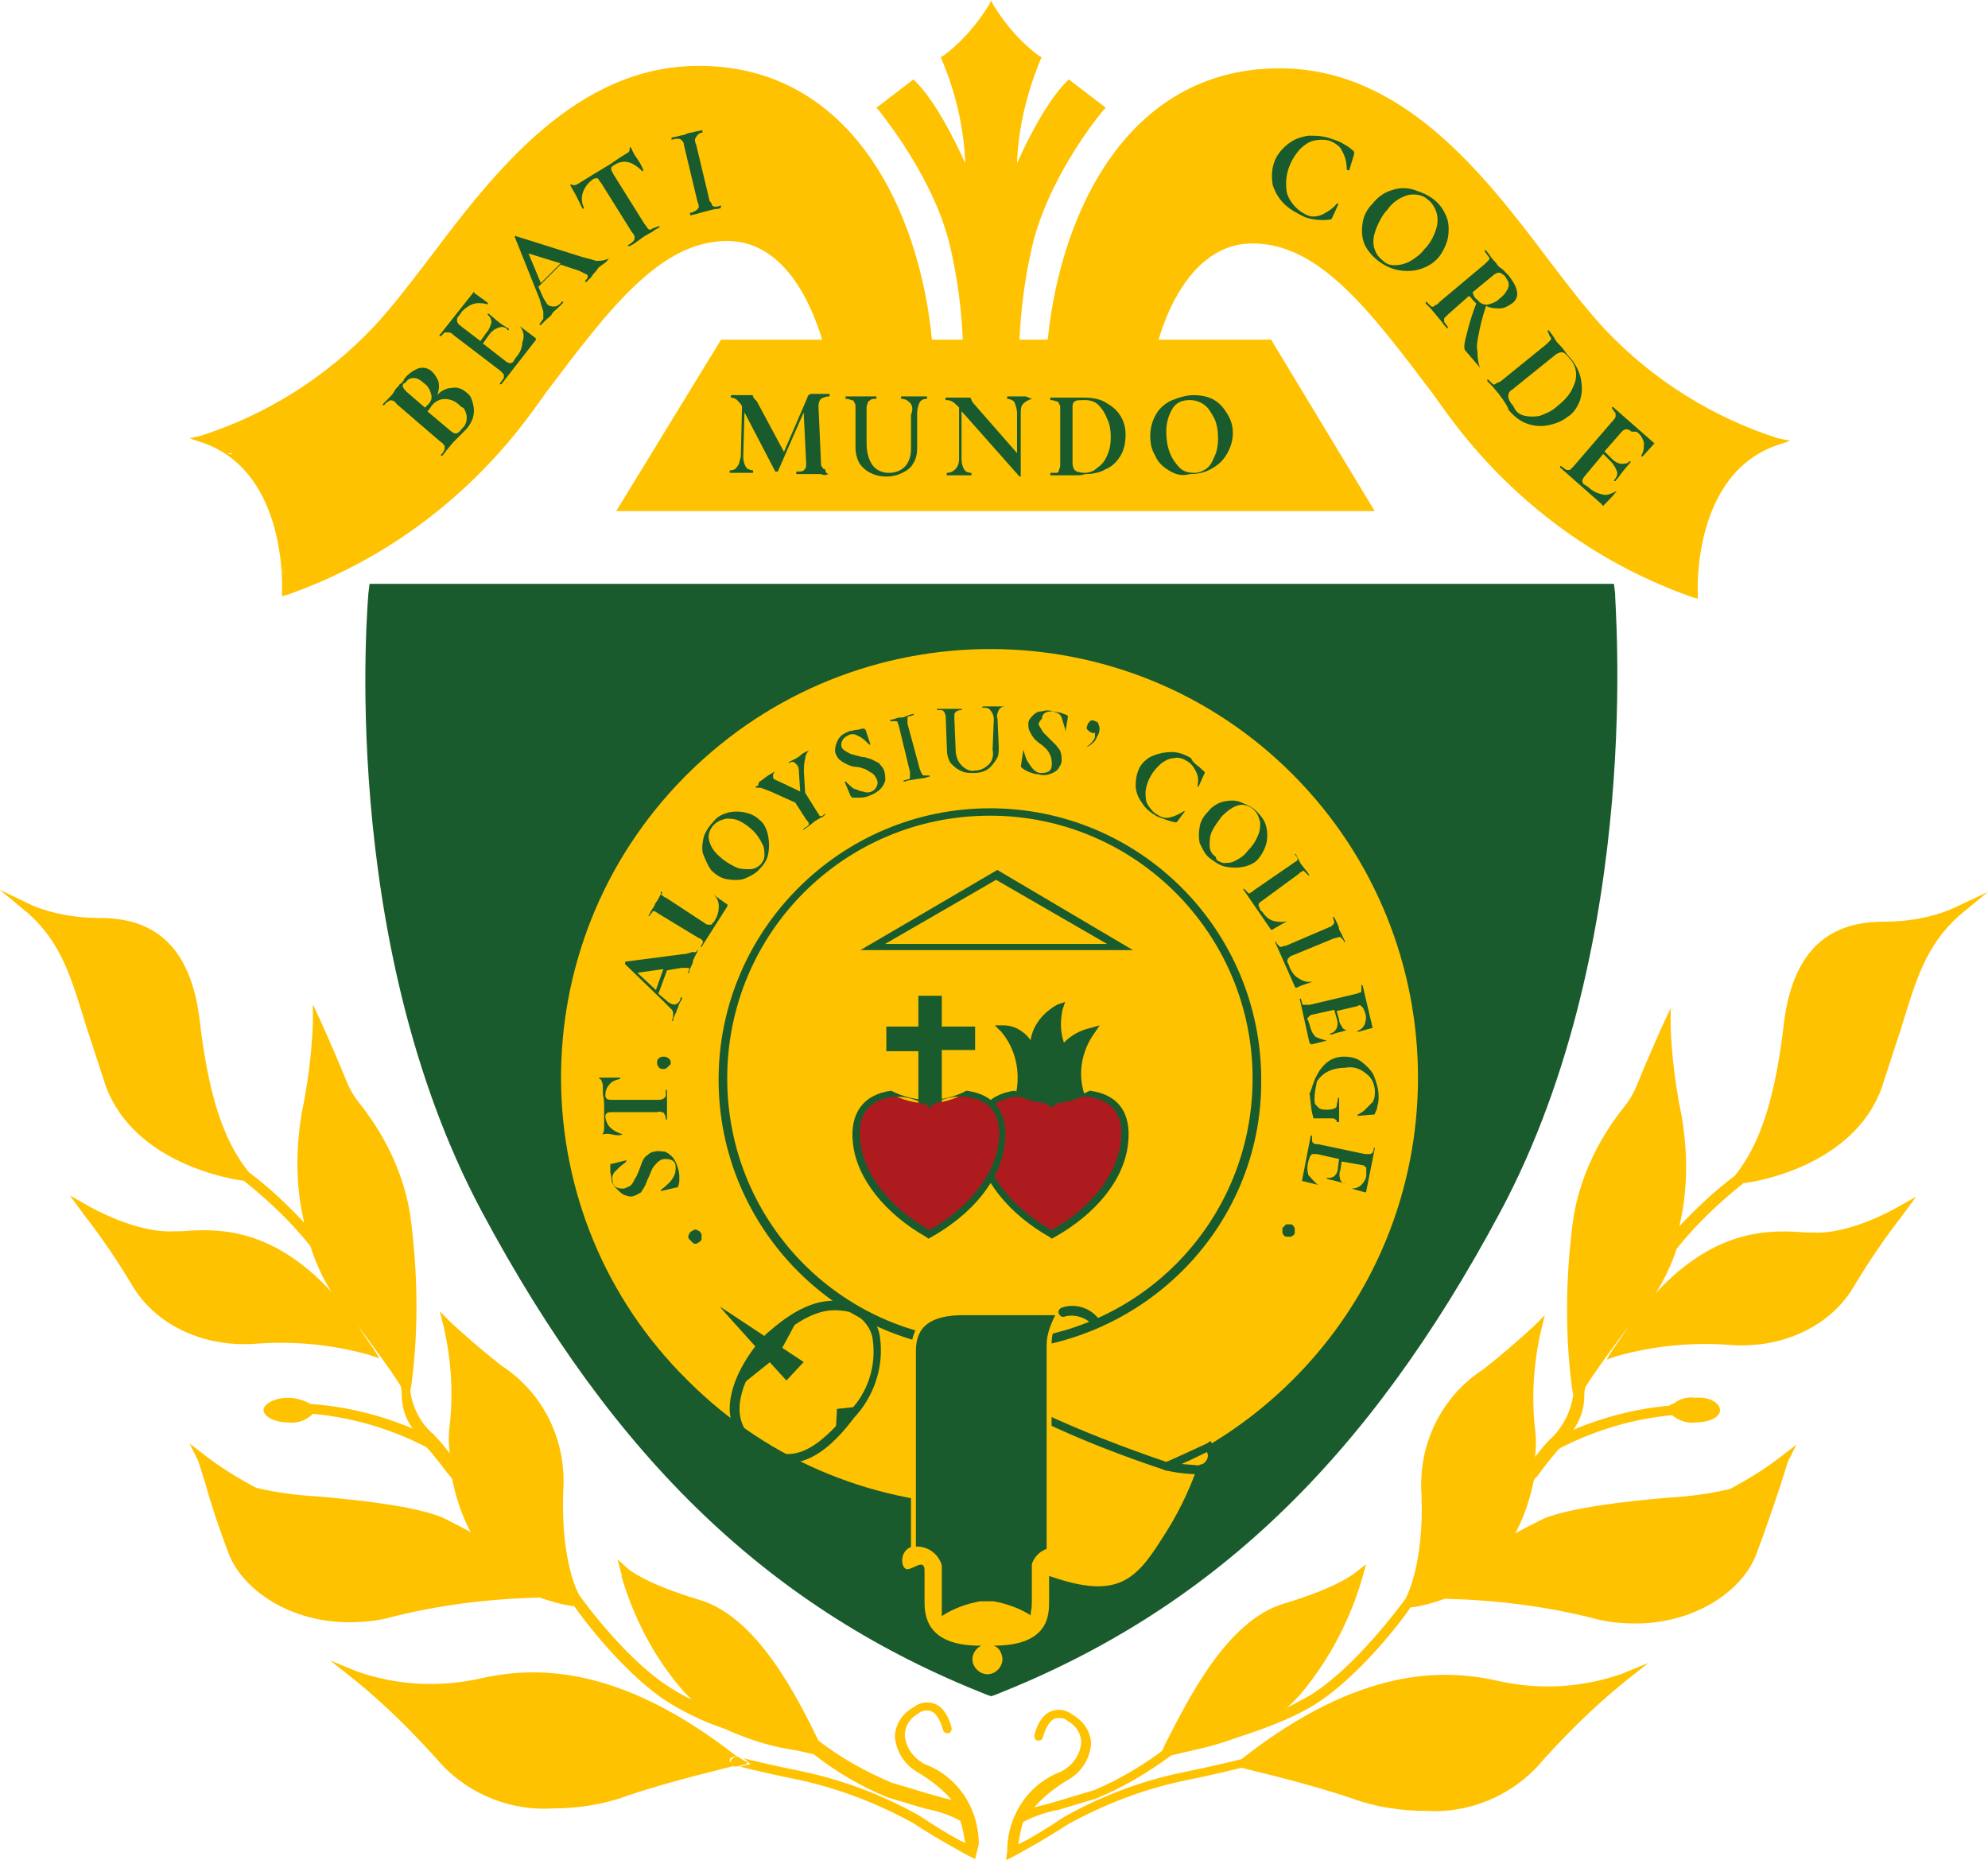<svg xmlns="http://www.w3.org/2000/svg" viewBox="0 0 161.2 150.8">
  <style>
    .st0{fill:#ffc200}.st1{fill:#1a5b2d}.st2{fill:#ad1b1f}
  </style>
  <g id="Group_150" transform="translate(-189 -78.281)">
    <g id="Group_149" transform="translate(-116.532 -134.779)">
      <path id="Path_452" d="M323.9 249.4c.2.1.3.2.5.3-.1 0-.1 0-.2.1h-.1c-.2 0-.3-.1-.3-.3.1 0 .1-.1.1-.1z" class="st0"/>
      <path id="Path_453" d="M328.8 258.9v.6h-.2v-.5l.1-.1h.1z" class="st0"/>
      <path id="Path_454" d="M379.8 241.3c0 .1-.1.2-.2.3h-5.5c-.1-.1-.1-.2-.1-.3h5.8z" class="st0"/>
      <path id="Path_455" d="M374.1 241.2c0 .1.1.2.1.3.1.1.2.2.4.1.1 0 .1-.1.2-.1h4.9c.1-.1.2-.2.1-.3h-5.7zm-45.4 17.7c-.1 0-.1 0-.1.1-.1.1-.1.3 0 .4l.1.1h.2v-.6h-.2zm-4.8-9.3c0 .1.1.2.3.2h.1c.1 0 .1 0 .2-.1-.2-.1-.3-.2-.5-.3-.1 0-.1.1-.1.2z" class="st0"/>
      <path id="Path_456" d="M328.8 258.9v.6h-.2c-.1-.1-.2-.2-.1-.4 0 0 0-.1.1-.1l.1-.1h.1z" class="st0"/>
      <path id="Path_457" d="M374.7 241.5c0 .1-.1.1-.2.1-.1.1-.3 0-.4-.1s-.1-.2-.1-.3h.6v.1c.1.1.1.2.1.2z" class="st0"/>
      <path id="Path_458" d="M355.5 254.5H417l-8.4-13.9h-20.4c.1-2.3.4-4.7.9-7 1.2-6 5.8-11.5 5.9-11.6l.2-.2-3-2.3-.2.2c-1.6 1.6-3.2 4.8-4 6.6.1-2.9.8-5.7 1.9-8.4l.1-.2-.2-.1c-1.5-1.1-2.7-2.5-3.7-4.1l-.2-.4-.2.4c-1 1.6-2.2 3-3.7 4.1l-.2.1.1.2c1.1 2.6 1.8 5.5 1.9 8.4-.8-1.8-2.4-5-4-6.6l-.2-.2-3 2.3.2.2c0 .1 4.7 5.6 5.9 11.6.5 2.3.8 4.6.9 7h-2.5c-1-10.4-6.5-22.2-18.9-22.2-9.9 0-16.5 8.5-21.7 15.4-1.6 2.1-3.2 4.2-4.7 5.8-3.9 4.1-8.7 7.1-14 8.8l-.9.2.9.3c7.1 2.3 6.6 12 6.6 12.1v.4l.4-.1c7.4-2.6 13.8-7.2 18.7-13.3.8-1 1.6-2.1 2.3-3.1 5.2-6.9 9.3-12.3 14.7-12.3 4.9 0 7 5.7 7.7 8H364l-8.5 13.9zm-31.2-4.6c-.1 0-.1 0 0 0-.2 0-.4-.1-.4-.3v-.1c.2.1.3.2.5.3 0 0-.1 0-.1.1zm4.5 9.6h-.2c-.1-.1-.2-.2-.1-.4 0 0 0-.1.1-.1l.1-.1h.1c.1.2.1.4 0 .6.1 0 0 0 0 0z" class="st0"/>
      <g id="Group_144" transform="translate(336.788 223.414)">
        <g id="Group_143">
          <path id="Path_459" d="M5.4 21.1c.4-.1.9.1 1.2.4.3.2.4.5.5.9s.1.7 0 1.1c-.1.3-.3.7-.6 1L6 25l-.2.2-.3.3-.5.6c-.1.1-.2.3-.4.5h-.1v-.1c.2-.1.2-.3.3-.4v-.3c-.1-.1-.2-.3-.3-.3L.9 22.4c-.1-.2-.3-.3-.5-.3-.2.1-.4.2-.5.4h-.1c-.1 0 0 0 0-.1l.4-.4c.2-.2.4-.4.5-.6s.2-.3.4-.5c0-.1.1-.1.2-.2s.2-.2.2-.3c.3-.4.7-.7 1.2-.9.4-.1.8 0 1.1.3.2.2.4.5.5.8.1.4 0 .8-.1 1.1.2-.3.7-.6 1.2-.6zm-4-.1c.1.2.2.3.3.4l1.5 1.3.3-.3c.2-.2.3-.5.2-.8-.1-.4-.3-.7-.6-.9-.2-.2-.5-.4-.8-.4s-.5.1-.7.4c-.2 0-.2.2-.2.3zM6 22.5c-.3-.3-.7-.5-1.2-.5-.4 0-.8.2-1.1.6-.1.2-.2.3-.3.4l1.9 1.6c.1.1.3.2.4.2s.3-.1.5-.4c.5-.4.5-1.2.1-1.7-.1 0-.2-.1-.3-.2z" class="st1"/>
          <path id="Path_460" d="M10.9 16.1c.1 0 .1 0 0 0l1.2.9.1.1v.1l-2.8 3.6h-.1c-.1 0 0 0 0-.1.1-.1.2-.3.3-.4V20l-.3-.3-3.8-2.9c-.1-.1-.2-.2-.4-.2h-.3l-.3.3h-.1c-.1 0 0 0 0-.1l2.7-3.4c0-.1.1-.1.1 0l1.1.8v.1c0 .1 0 0-.1 0-.4-.1-.8-.1-1.1 0-.3.1-.6.3-.9.6l-.2.3c-.1.1-.2.2-.2.4s.1.3.2.4l1.7 1.3.5-.7c.2-.2.3-.5.4-.8 0-.2-.1-.5-.3-.6v-.1c0-.1 0 0 .1 0l.7.6.4.3c.2.1.3.2.5.3v.1c0 .1 0 0-.1 0-.1-.2-.4-.3-.7-.2-.3.1-.6.3-.8.6l-.5.7 1.8 1.4c.1.1.3.2.4.2.1 0 .3-.1.3-.2l.2-.3c.3-.3.5-.8.5-1.2.2-.5.1-.9-.2-1.3 0 .1 0 .1 0 0z" class="st1"/>
          <path id="Path_461" d="M18.1 10.6c.1 0 .1.1 0 0-.1.2-.2.3-.5.5s-.4.3-.5.5c-.1.1-.3.3-.4.5l-.4.4h-.1v-.1c.1-.1.2-.2.2-.3s0-.2-.1-.2l-.6-.3-1.5-.5-1.8 1.8.4.9c.1.2.2.3.3.5.2.2.4.2.6.2.2 0 .5-.2.6-.4h.1v.1l-.4.4c-.2.2-.4.3-.5.5s-.3.3-.5.5l-.4.4h-.1v-.1c.1-.1.2-.3.3-.4v-.6c-.1-.3-.2-.6-.3-1l-2-5v-.1s.1-.1.1 0l5.4 1.7c.4.1.8.2 1.1.3.6 0 .8-.1 1-.2zm-5.5 2l1.6-1.6-2.6-.8 1 2.4z" class="st1"/>
          <path id="Path_462" d="M16.1 6.5s0 .1 0 0l-.1.1-.5-1c-.2-.4-.4-.7-.5-.9v-.1h.1c.1.1.3.1.6-.1.5-.3 1.1-.7 1.8-1.1.3-.2.7-.4 1.1-.7l.6-.4c.2-.1.3-.2.5-.3.1-.1.1-.2.1-.3v-.1h.1c.1.2.2.5.5.9s.4.7.5.9v.1c0 .1-.1 0-.1 0-.3-.3-.7-.6-1.1-.7-.4-.1-.8 0-1.1.2-.2.1-.3.2-.3.3 0 .2.1.3.2.5l2.5 4c.1.1.2.3.3.4.1.1.2.1.3 0 .2-.1.3-.1.5-.2h.1c.1 0 0 .1 0 .1-.2.1-.4.2-.5.3l-.7.4-.7.5c-.1.1-.3.2-.5.3h-.1c-.1 0 0-.1 0-.1.2-.1.3-.2.4-.3s.1-.2.1-.3c0-.2-.1-.3-.2-.4l-2.5-4c-.1-.1-.2-.3-.3-.4-.1 0-.3 0-.4.1-.8.6-1.1 1.5-.7 2.3z" class="st1"/>
          <path id="Path_463" d="M26.5 6.3c.1.1.1.1.2.1.2 0 .3 0 .5-.1v.2c-.2.1-.4.1-.5.1l-.8.2-.7.2c-.1 0-.3.1-.5.1v-.2c.2 0 .3-.1.5-.2l.2-.2c0-.2 0-.3-.1-.5l-1.1-4.6c0-.2-.1-.3-.2-.4s-.2-.1-.3-.1c-.2 0-.3 0-.5.1V.8l.5-.1c.3-.1.6-.1.7-.2.2-.1.5-.1.8-.2l.5-.1v.2c-.2 0-.3.1-.4.2s-.1.2-.2.3c0 .2 0 .3.1.5L26.3 6c.1 0 .1.1.2.3z" class="st1"/>
        </g>
      </g>
      <path id="Path_464" d="M323.9 249.4c.2.1.3.2.5.3-.1 0-.1 0-.2.1h-.1c-.2 0-.3-.1-.3-.3.1 0 .1-.1.1-.1z" class="st0"/>
      <path id="Path_465" d="M379.8 241.3c0 .1-.1.2-.2.3h-.2c-.1 0-.1-.1-.2-.2l.6-.1z" class="st0"/>
      <path id="Path_466" d="M427.2 311.3c-10.8 20.2-23.5 32.3-41 39.2l-.3.1-.3-.1c-17.5-6.9-30.2-19-41-39.2-11.8-22.1-9.2-49.8-9.2-50.1l.1-.8h100.9l.1.8c-.1.3 2.5 28-9.3 50.1z" class="st1"/>
      <path id="Path_531" d="M361.3 275.8c13.6-13.5 35.6-13.5 49.1.1s13.5 35.6-.1 49.1-35.5 13.5-49 0c-13.6-13.4-13.7-35.3-.3-48.9l.3-.3z" class="st0"/>
      <path id="Path_467" d="M399.7 355.2l.3-.7c1.9-3.7 5-10 9.6-11.4 4.4-1.3 5.8-2.5 5.8-2.5l.9-.7-.3 1.1c-1 3.4-2.6 6.5-4.9 9.3-3.8 4.5-10.6 4.9-10.8 5l-.6-.1zm15.4-13.5c-1.6.9-3.4 1.6-5.2 2.1-4.1 1.3-7.2 7.1-8.9 10.5 1.8-.2 6.8-1.1 9.7-4.6 1.9-2.4 3.4-5.1 4.4-8z" class="st0"/>
      <path id="Path_468" d="M431.3 329.7c.5-.3 1-.6 1.6-.8-.3.5-.7 1-1.1 1.4 0 0-.1 0-.1.1-.1 0-.1.1-.2.1s-.3-.1-.3-.2c-.1-.2-.1-.5.1-.6z" class="st0"/>
      <path id="Path_469" d="M442.4 327.2c0 .2-.1.4-.4.4 0 0-.4 0-1.1.1 0-.1-.1-.2-.1-.3 0-.2.1-.4.3-.5.5 0 .8-.1.8-.1.3 0 .5.1.5.4 0-.1 0-.1 0 0z" class="st0"/>
      <path id="Path_470" d="M445 327.4c0 .6-.9 1-2 1-.7.1-1.5-.2-2-.7 0-.1-.1-.2-.1-.3 0-.2.1-.4.3-.5.5-.4 1.1-.6 1.8-.5 1.1-.1 2 .4 2 1z" class="st0"/>
      <path id="Path_471" d="M463.7 286.8c-1.7.7-3.6 1-5.5 1-4.7 0-7.3 2.7-8 8.1-.7 6.1-1.9 9.9-4 12.5-1.6 1.2-3.1 2.6-4.5 4.1.7-2.9.7-5.9.2-8.9-.5-2.4-.8-4.8-.9-7.2v-1.6l-.7 1.5s-1.3 2.9-2.1 4.9c-.3.7-.7 1.3-1.2 1.9-2 2.6-3.4 5.6-3.9 8.8-.6 4.5-.7 9.1-.1 13.7l.1.6c-.2 1.3-.8 2.5-1.7 3.4l-.2.2-.1.1c-.4.4-.7.8-1.1 1.3.1-.8.1-1.6 0-2.3-.3-2.7-.1-5.4.5-8l.3-1.2-.9.9c-1.3 1.2-2.7 2.4-4.1 3.5-3.4 2.2-5.3 6.1-5 10.2.2 5.6-1.2 8.2-1.3 8.4-.3.4-4 5.5-7.7 7.8-.9.5-1.8 1-2.7 1.4.7-.5 1.3-1.1 1.9-1.8 2.2-2.7 3.9-5.8 4.8-9.1 0 0-1.5 1.2-5.9 2.6-4.4 1.3-7.5 7.3-9.3 10.9l-.3.1-.1.1c-1.8 1.4-3.8 2.6-5.9 3.5l-3 .9c-.7.2-1.4.4-1.9.5.8-.9 1.7-1.6 2.7-2.2 1.1-.6 1.8-1.7 1.9-2.9 0-1-.6-1.9-1.5-2.4-.5-.4-1.1-.5-1.7-.3-1.1.4-1.4 2-1.4 2 0 .2.1.4.3.4.2 0 .4-.1.4-.3.1-.3.4-1.3 1-1.5.4-.1.8 0 1 .2.7.4 1.1 1 1.1 1.8-.1 1-.7 1.8-1.6 2.3-2.7 1-4.4 3.6-4.4 6.5l-.1.7.6-.3s2.6-1.4 4.4-2.6c2.9-1.6 6-2.8 9.2-3.5 2.5-.5 4.5-1 4.9-1.1.7.2 5.2 1.2 9 2.5 1.9.7 4 1 6 1 3.3.2 6.6-1.1 8.9-3.5 2.2-2.5 4.6-4.9 7.2-7l1.9-1.5-2.2.9c-3.2 1.1-6.5 1.3-9.8.6-4.3-1-11.2-1.4-21 6.3-.4.1-2.4.6-4.9 1.1-3.3.7-6.5 1.9-9.5 3.6-1.2.8-2.8 1.8-3.7 2.2.1-.6.2-1.2.4-1.8.9-.5 1.9-.8 2.9-1l3-.9c2.2-.9 4.2-2.1 6.1-3.5.9-.2 7.9-1.8 11.6-4.1 3.7-2.3 7.3-7.1 7.8-7.9 1-.1 1.9-.4 2.8-.7h.1c4 .1 8.1.6 12 1.6 1.1.3 2.2.4 3.4.4 4.6 0 8.5-2.5 9.7-5.5.8-2.1 1.5-4.2 2-5.7.2-.6.4-1.3.6-1.9l.7-1.4-1.3 1c-1.3 1-2.6 1.8-4.1 2.6-1.7.4-3.3.6-5 .7-3.5.3-7.9.8-10.1 1.7-.8.4-1.6.8-2.3 1.2.7-1.3 1.2-2.8 1.5-4.3.1-.2.3-.3.4-.5.5-.7 1-1.3 1.5-1.9l.2-.2c2.9-1.5 6-2.4 9.2-2.7 0-.1-.1-.2-.1-.3 0-.2.1-.4.3-.5-2.9.2-5.7.9-8.3 2 .6-.8.9-1.8.9-2.8 0-.2 0-.4.1-.7 1.1-1.7 2.3-3.3 3.5-4.9-.4.6-.8 1.2-1.3 1.9l-.5.8.9-.3c2.9-.8 5.9-1.1 8.9-.9 4.4.4 8.4-1.5 10.3-4.8 1.2-2 2.5-3.9 3.9-5.7l1.1-1.5-1.6.9s-3.8 2.2-6.8 2h-.5c-2.7-.2-7.2-.5-12.2 4.9.7-1.1 1.3-2.4 1.7-3.6 1.6-2 3.4-3.7 5.4-5.3 1-.1 8.9-1.4 11.2-7.7.6-1.8 1.1-3.4 1.6-4.9 1.2-3.9 2-6.7 4.7-9.1l2.3-1.9-3 1.4z" class="st0"/>
      <path id="Path_472" d="M391.9 241.3h.6c0 .1-.1.2-.2.2h-.2c-.1 0-.2-.1-.2-.2z" class="st0"/>
      <path id="Path_473" d="M447.8 249.6c-.1.1-.2.1-.3.2h-.1c-.1 0-.2-.1-.2-.1.2-.1.4-.2.5-.4.1.1.1.2.1.3z" class="st0"/>
      <path id="Path_474" d="M447.7 249.3c-.2.1-.4.2-.5.4.1 0 .2.1.2.1h.1c.1 0 .2-.1.2-.2.1-.1.1-.2 0-.3zm-55.9-8.1c0 .1.1.2.2.3h.2c.1 0 .1-.1.2-.2l-.6-.1z" class="st0"/>
      <path id="Path_475" d="M450.7 248.8l-.9.3c-7.1 2.3-6.6 12-6.6 12.1v.4l-.4-.1c-7.4-2.6-13.8-7.2-18.7-13.3-.8-1-1.6-2.1-2.3-3.1-5.2-6.9-9.3-12.3-14.7-12.3-6.1 0-7.9 8.8-7.9 8.9v.2h-8.8v-.3c.8-10.6 6.2-23 18.9-23 9.9 0 16.5 8.5 21.7 15.4 1.6 2.1 3.2 4.2 4.7 5.8 3.9 4.1 8.7 7.1 14 8.8l1 .2z" class="st0"/>
      <g id="Group_146" transform="translate(408.834 223.866)">
        <g id="Group_145">
          <path id="Path_476" d="M5.7.9c.2.1.5.3.7.5l.1.1v.2L6.1 3H6s-.1 0-.1-.1c0-.5-.1-1-.4-1.5-.1-.3-.5-.6-1-.8-.4-.1-.8-.1-1.3 0-.4.1-.8.4-1.1.7-.8.9-1.2 2-1.1 3.1 0 .5.2.9.5 1.3s.7.7 1.1.9c.4.2.8.2 1.3 0 .4-.2.9-.5 1.2-.9h.1c.1 0 0 0 0 .1l-.5 1.1-.1.1h-.1c-.7.1-1.4 0-2-.2-.6-.3-1.2-.6-1.7-1.1-.4-.4-.7-.9-.9-1.5-.1-.6-.1-1.2.1-1.8S.6 1.3 1.1.9s1-.6 1.7-.7c.6 0 1.3 0 2 .3.3.1.6.2.9.4z" class="st1"/>
          <path id="Path_477" d="M7.3 8.9c-.2-.6-.2-1.1-.1-1.7s.4-1.1.8-1.5c.4-.5.9-.9 1.6-1.1.6-.2 1.2-.2 1.8 0s1.1.4 1.6.8.8.9 1 1.4.2 1.1.1 1.7c-.1.5-.4 1.1-.7 1.5-.4.5-.9.8-1.5 1s-1.2.2-1.8.1c-.6-.1-1.2-.4-1.7-.8s-.9-.9-1.1-1.4zm2.5 1.8c.4 0 .8-.1 1.2-.3.5-.3.9-.6 1.2-1 .4-.4.7-.9.9-1.5.2-.5.2-1 .1-1.4-.1-.4-.4-.9-.7-1.1-.4-.4-1-.5-1.6-.4-.7.2-1.3.6-1.7 1.2-.4.4-.7 1-.9 1.5s-.3 1-.2 1.5c.1.4.3.8.7 1.1.3.3.6.4 1 .4z" class="st1"/>
          <path id="Path_478" d="M16.7 19s0 .1 0 0l-1.2-1.4c-.1-.1-.1-.5.1-1.2.2-.9.5-1.8.8-2.6l-.2-.2c-.2-.2-.3-.4-.4-.4l-1.7 1.5-.3.3v.3c.1.1.2.3.3.4v.1H14c-.1-.2-.3-.3-.3-.4l-.5-.6-.5-.6-.4-.4v-.1c0-.1.1 0 .1 0l.3.3c.1.1.2.1.3 0s.3-.1.4-.3l3.7-3.1.3-.3c.1-.1.1-.2 0-.3s-.2-.3-.3-.4v-.1c0-.1.1 0 .1 0l.3.4c.2.3.3.4.5.6.1.2.3.4.5.5l.2.2.3.3c.3.4.6.8.7 1.3.1.4-.1.8-.4 1s-.6.4-1 .4-.7 0-1.1-.2c-.3.9-.5 1.7-.6 2.3-.1.5-.2.9-.1 1.4 0 .7.1 1 .2 1.3.1 0 .1 0 0 0zm-.2-5.5c.2.3.5.4.8.4.4-.1.7-.2 1-.5.3-.2.6-.6.7-.9.1-.3 0-.5-.2-.8-.1-.2-.3-.3-.5-.4-.2 0-.4.1-.5.2l-1.7 1.4c.1.3.2.5.4.6z" class="st1"/>
          <path id="Path_479" d="M18.7 21.8c-.1-.1-.1-.2-.2-.3s-.2-.3-.3-.4l-.5-.6-.4-.4V20c0-.1.1 0 .1 0l.3.3c.1.1.2.1.3 0 .1-.1.3-.1.4-.2l3.7-3 .3-.3c.1-.1.1-.2 0-.3-.1-.1-.1-.3-.2-.4V16c0-.1.1 0 .1 0l.3.4c.2.3.3.5.4.6.2.2.4.4.6.7.2.3.4.5.5.6.4.5.7 1.1.8 1.7.1.6.1 1.1-.1 1.7-.2.5-.5 1-1 1.3-.5.4-1.1.6-1.7.7s-1.2 0-1.7-.2-1-.6-1.4-1.1c0-.1-.1-.3-.3-.6zm1.6 1.1c.4.1.9.1 1.3 0 .5-.2 1-.4 1.4-.8.4-.3.8-.7 1.1-1.2.2-.4.4-.8.4-1.3 0-.4-.1-.8-.4-1.2-.2-.2-.4-.5-.6-.6s-.4 0-.6.1l-3.6 2.9c-.2.1-.3.3-.3.5 0 .3.2.6.4.8.2.5.5.7.9.8z" class="st1"/>
          <path id="Path_480" d="M27.8 29s0 .1 0 0c0 .1 0 .1 0 0-.3.4-.7.8-1 1.1l-.1.1s-.1 0-.1-.1l-3.4-3V27c0-.1 0 0 .1 0 .1.1.3.2.4.3h.3l.3-.3 3.1-3.6c.1-.1.2-.2.3-.4v-.3c-.1-.1-.2-.3-.3-.4v-.1h.1l3.3 2.9s.1.1 0 .1l-.9 1h-.1c-.1 0 0 0 0-.1.2-.3.2-.7.2-1-.1-.4-.3-.7-.6-.9H29c-.1-.1-.3-.2-.4-.2-.2 0-.3.1-.4.2l-1.4 1.6.6.6c.2.2.5.4.8.4.2 0 .5 0 .6-.2h.1c.1 0 0 0 0 .1l-.6.7-.3.4c-.1.2-.3.3-.3.4h-.1c-.1 0 0 0 0-.1.2-.2.3-.5.2-.7-.1-.3-.3-.6-.5-.8l-.6-.6-1.5 1.8c-.1.1-.2.3-.2.4s.1.3.2.3l.3.2c.3.3.7.5 1.2.6.3.1.7-.1 1.1-.3z" class="st1"/>
        </g>
      </g>
      <path id="Path_481" d="M391.9 241.3h.6c0 .1-.1.2-.2.2h-.2c-.1 0-.2-.1-.2-.2z" class="st0"/>
      <path id="Path_482" d="M447.8 249.6c-.1.1-.2.2-.3.2h-.1c-.1 0-.2-.1-.2-.1.2-.1.4-.2.5-.4.1.1.1.2.1.3z" class="st0"/>
      <path id="Path_483" d="M355.9 340.8s1.4 1.2 5.9 2.6 7.7 7.8 9.5 11.3c0 0-6.9-.4-10.6-4.8-2.2-2.6-3.8-5.7-4.8-9.1z" class="st0"/>
      <path id="Path_484" d="M371.1 355.1c-2.4-.5-4.7-1.2-7.1-2 2.3 1.1 4.7 1.8 7.1 2z" class="st0"/>
      <path id="Path_485" d="M365.3 355.9s-.1 0-.4.1v-.2s0-.1.1-.1.2.1.3.2z" class="st0"/>
      <path id="Path_486" d="M365.5 355.6l-.1-.1c-.1 0-.3 0-.4.1l-.1.1v.2c0 .1.1.2.3.3h.2l.8-.2-.7-.4z" class="st0"/>
      <path id="Path_487" d="M366.1 356.1l-.8.2h-.2c-.1 0-.2-.1-.3-.3v-.2s0-.1.1-.1c.1-.1.2-.2.4-.1h.2l.6.5z" class="st0"/>
      <path id="Path_488" d="M384.6 363.8l-.6-.3s-2.6-1.4-4.4-2.6c-2.9-1.6-6-2.8-9.2-3.5-2.5-.5-4.5-1-4.9-1.1h.1l.8-.2-.6-.5h-.1c.4.1 2.4.6 4.9 1.1 3.3.7 6.5 1.9 9.5 3.6 1.2.8 2.8 1.8 3.7 2.2-.1-.6-.2-1.2-.4-1.8-.9-.5-1.9-.8-2.9-1l-3-.9c-2.2-.9-4.2-2.1-6-3.5-2.4-.5-4.7-1.2-7-2-1.6-.5-3.1-1.2-4.6-2.1-3.6-2.2-7.2-7-7.8-7.9-1-.1-1.9-.4-2.8-.7h-.1c-4 .1-8.1.6-12 1.6-1.1.3-2.2.4-3.4.4-4.6 0-8.5-2.5-9.7-5.5-.8-2.1-1.5-4.2-1.9-5.7-.2-.6-.4-1.3-.6-1.9l-.7-1.4 1.3 1c1.3 1 2.6 1.8 4.1 2.6 1.7.4 3.3.6 5 .7 3.5.3 7.9.8 10.1 1.7.8.4 1.6.8 2.3 1.2-.7-1.3-1.2-2.8-1.5-4.3-.1-.2-.3-.4-.4-.5-.5-.7-1-1.3-1.5-1.9l-.2-.2c-2.9-1.5-6-2.4-9.2-2.7-.5.5-1.2.8-2 .7-1.1 0-2-.5-2-1s.9-1 2-1c.6 0 1.3.2 1.8.5 2.9.2 5.7.9 8.3 2-.6-.8-.9-1.8-.9-2.8 0-.2 0-.4-.1-.7-1.1-1.7-2.3-3.3-3.5-4.9.4.6.8 1.2 1.3 1.9l.5.8-.9-.3c-2.9-.8-5.9-1.1-8.9-.9-4.4.4-8.4-1.5-10.3-4.8-1.2-2-2.5-3.9-3.9-5.7l-1.1-1.5 1.6.9s3.8 2.2 6.9 2h.5c2.7-.2 7.2-.5 12.2 4.9-.7-1.1-1.3-2.4-1.7-3.7-1.6-2-3.4-3.7-5.4-5.3-1-.1-8.9-1.4-11.2-7.7-.6-1.8-1.1-3.4-1.6-4.9-1.2-3.9-2-6.7-4.7-9.1l-2.3-1.9 2.7 1.3c1.7.7 3.6 1 5.5 1 4.7 0 7.3 2.7 8 8.1.7 6.1 1.9 9.9 4 12.5 1.6 1.2 3.1 2.6 4.5 4.1-.7-2.9-.7-5.9-.2-8.9.5-2.4.8-4.8.9-7.2v-1.6l.7 1.5s1.3 2.9 2.1 4.9c.3.7.7 1.3 1.2 1.9 2 2.6 3.4 5.6 3.9 8.8.6 4.5.7 9.1.1 13.7l-.1.6c.2 1.3.8 2.5 1.8 3.4.1 0 .1.1.2.2l.1.1c.4.4.7.8 1.1 1.3-.1-.8-.1-1.6 0-2.3.3-2.7.1-5.4-.5-8l-.3-1.2.9.9c1.3 1.2 2.7 2.4 4.1 3.5 3.4 2.2 5.3 6.1 5 10.2-.2 5.9 1.3 8.4 1.3 8.4.5.7 4.1 5.6 7.7 7.7.5.3 1 .6 1.5.8-.3-.3-.6-.6-.9-1-2.3-2.7-3.9-5.9-4.9-9.3l-.3-1.1.9.8s1.4 1.2 5.8 2.5c4.6 1.4 7.8 7.7 9.6 11.4 1.8 1.4 3.8 2.5 5.9 3.4l3 .9c.7.2 1.4.4 1.9.5-.8-.9-1.7-1.6-2.7-2.2-1.1-.6-1.8-1.7-1.9-2.9 0-1 .6-1.9 1.5-2.4.5-.4 1.1-.5 1.7-.3 1.1.4 1.4 2 1.4 2 0 .2-.1.4-.3.4-.2 0-.4-.1-.4-.3-.1-.3-.4-1.3-1-1.5-.4-.1-.8 0-1 .2-.7.4-1.1 1-1.1 1.8.1 1 .7 1.8 1.6 2.3 2.7 1 4.4 3.6 4.4 6.5l-.3 1.2z" class="st0"/>
      <path id="Path_489" d="M365.2 356.2c-.6.2-5.1 1.2-8.9 2.5-1.9.7-4 1-6 1-3.3.2-6.6-1.1-8.9-3.5-2.2-2.5-4.6-4.9-7.2-7l-1.9-1.5 2.2.9c3.2 1.1 6.5 1.3 9.8.6 4.3-1 11.2-1.4 21 6.3h-.1c-.1 0-.3 0-.4.1l-.1.1v.2c.3.2.4.3.5.3z" class="st0"/>
      <path id="Path_490" d="M385.8 322.6c-12.2 0-22-9.9-22-22s9.9-22 22-22c12.2 0 22 9.9 22 22 .1 12.1-9.8 21.9-22 22zm0-43.4c-11.8 0-21.3 9.5-21.3 21.3s9.5 21.3 21.3 21.3 21.3-9.5 21.3-21.3c0-11.7-9.5-21.3-21.3-21.3z" class="st1"/>
      <path id="Path_491" d="M389.6 327.8c3.4 1.6 6.9 3 10.5 4.2 0 0 2-.8 3.4-1.6 0 0 .7 1.5-.7 1.9-.7 2.1-1.7 4.1-3 5.9-2.3 3.7-4.1 5.1-9.9 3s-.3-13.4-.3-13.4z" class="st0"/>
      <path id="Path_492" d="M394.5 342.5c-1.6-.1-3.2-.4-4.6-1-1.1-.4-2.1-1.3-2.5-2.4-1.6-4.1 1.8-11.2 1.9-11.5l.2-.3.3.2c3.4 1.6 6.8 2.9 10.3 4.1.5-.2 2-.9 3.3-1.5l.3-.2.2.4c.2.5.2 1.1.1 1.6-.2.3-.4.6-.7.7-.8 2.1-1.8 4-3 5.8-1.7 2.6-3.2 4.1-5.8 4.1zm-4.7-14.3c-.6 1.4-3.1 7.2-1.7 10.5.4.9 1.1 1.7 2.1 2 5.7 2.1 7.3.7 9.5-2.8 1.2-1.8 2.2-3.8 2.9-5.8l.1-.2.2-.1c.2 0 .4-.2.5-.4.1-.2.1-.4 0-.6-1.4.7-3 1.4-3.1 1.4l-.1.1h-.1c-3.6-1.2-7-2.5-10.3-4.1z" class="st1"/>
      <path id="Path_493" d="M391.8 319.4c-2.5 1.6-6 .4-8.1 0-2.7-.6-4.3.9-4.3 3.3v16.4s1.5-.2 1.7 1.1-.2 4 .6 4.6 3.2.4 3.4.5 4.3.3 4.5-1 0-4.3 1.2-4.7v-17.5c0-1 .3-1.9 1-2.7z" class="st0"/>
      <path id="Path_494" d="M385.2 344.9c.4.1 2.9.1 3.7-.4.2-.1.2-.2.2-.3 0-.2 0-.5.1-.8.1-1.5.2-3.5 1.2-4.1v-17.2c0-.8.3-1.6.7-2.4h-7.4c-2.7 0-3.9.9-3.9 2.9v16c.4 0 .8.2 1.1.4.3.3.5.6.5 1.1v1.5c0 1 0 2.5.4 2.9.8.3 1.6.4 2.5.4.3-.1.6 0 .9 0z" class="st1"/>
      <path id="Path_495" d="M394.5 320.7c-.1 0-.2 0-.3-.1-.5-.7-1.5-1-2.3-.8-.2.1-.4 0-.5-.2s0-.4.2-.5c1.1-.4 2.4 0 3.1 1 .1.1.1.4 0 .5 0 .1-.1.1-.2.1z" class="st1"/>
      <path id="Path_496" d="M385.5 330.3c0 .4-.3.7-.7.7s-.7-.3-.7-.7.3-.7.7-.7.7.3.7.7z" class="st1"/>
      <path id="Path_497" d="M391.7 338.6c-1.1-.3-2.2.3-2.5 1.3v4.2c-.9-.6-2-1-3.1-1.2H385c-1.1.2-2.2.6-3.1 1.2V340c-.3-1.1-1.4-1.7-2.4-1.5h-.1c-1 .4-.8 1.8-.3 1.8s1.4-.9 1.4.1v2.5c0 1.1.1 3.6 4.5 3.6h.1c-.6.3-.9 1-.6 1.6s1 .9 1.6.6.9-1 .6-1.6c-.1-.3-.3-.5-.6-.6 4.5 0 4.5-2.5 4.5-3.6v-2.5c0-1 .9-.1 1.4-.1s.7-1.2-.3-1.7z" class="st0"/>
      <path id="Path_498" d="M402.9 332.6c-1 0-1.9-.1-2.8-.3-.2 0-.3-.2-.3-.4s.2-.3.4-.3c.9.2 1.8.2 2.7.3.2 0 .4.2.4.4s-.2.3-.4.3z" class="st1"/>
      <path id="Path_499" d="M369.4 331.7c-1.2-.1-2.3-.5-3.2-1.3-.9-.7-1.5-1.9-1.5-3.1 0-2.6 2.1-5.3 3.1-6.2 1.3-1.1 4.2-3.6 7.3-2.1 1 .5 1.7 1.5 1.8 2.6.3 2.3-.5 4.7-2.1 6.4-1.5 2-3.3 3.7-5.4 3.7zm3.8-12.4c-2 0-3.8 1.6-4.8 2.4-.8.7-2.9 3.2-2.9 5.6 0 1 .4 1.9 1.2 2.5 3 2.5 5.2.6 7.7-2.3 1.5-1.5 2.2-3.7 1.9-5.8-.1-.9-.7-1.6-1.4-2.1-.5-.2-1.1-.3-1.7-.3z" class="st1"/>
      <path id="Path_500" d="M373.4 327.3l-.1 1.8 2-2-1.9.2z" class="st1"/>
      <path id="Path_501" d="M363.9 319c.1.2 5.4 6 5.4 6l1.4-1.5-6.8-4.5z" class="st1"/>
      <path id="Path_502" d="M370.3 319.7c.2-.1-1.7 3.3-1.7 3.3l-3 2.4c.7-2.5 2.4-4.5 4.7-5.7z" class="st1"/>
      <path id="Path_503" d="M390.2 304.4c-.6 0-1.1-.1-1.6-.5-.6-.5-.9-1.3-.7-2.1.4-1.8 0-3.7-1.2-5.1l-.5-.5h.7c.9 0 1.7.5 2.2 1.2.2-1.3 1.1-2.3 2.2-2.9l.6-.2-.2.6c-.2.9-.2 1.8.1 2.7.6-.6 1.3-1 2.2-1.2l.7-.2-.4.6c-1.1 1.5-1.4 3.4-.8 5.1v.1c-.1.8-.6 1.5-1.4 1.8-.6.4-1.3.6-1.9.6z" class="st1"/>
      <path id="Path_504" d="M384.6 296.3h-2.7v-2.5H380v2.5h-2.6v2h2.6v5.1h1.9v-5.2h2.7v-1.9z" class="st1"/>
      <path id="Path_505" d="M397.4 290.1h-22.1l11.1-6.5 11 6.5zm-20.1-.5h18l-9-5.2-9 5.2z" class="st1"/>
      <path id="Path_506" d="M390.8 313.1c-3.5-2-5.6-4.8-5.9-7.4s1-3.7 2.8-4c1.9 1.1 4.2 1.1 6.1 0 1.9.2 3.2 1.4 2.8 4s-2.3 5.5-5.8 7.4z" class="st2"/>
      <path id="Path_507" d="M390.8 313.5l-.1-.1c-3.4-1.9-5.7-4.8-6-7.6-.3-2.4.8-4 3.1-4.3 1.9 1 4.2 1 6.1 0 2.3.3 3.4 1.8 3.1 4.3-.3 2.9-2.6 5.7-6 7.6l-.2.1zm-2.5-11.5h-.5c-2 .3-2.9 1.5-2.6 3.7.3 2.6 2.4 5.3 5.6 7.1 3.2-1.8 5.3-4.5 5.6-7.1.3-2.2-.6-3.4-2.6-3.7-1-.1-2 .1-2.8.7l-.2.2-.2-.2c-.7-.4-1.5-.7-2.3-.7z" class="st1"/>
      <path id="Path_508" d="M380.8 313.1c-3.5-2-5.6-4.8-5.9-7.4s1-3.7 2.8-4c1.9 1.1 4.2 1.1 6.1 0 1.9.2 3.2 1.4 2.8 4s-2.2 5.5-5.8 7.4z" class="st2"/>
      <path id="Path_509" d="M380.8 313.5l-.1-.1c-3.4-1.9-5.7-4.8-6-7.6-.3-2.4.8-4 3.1-4.3 1.9 1 4.2 1 6.1 0 2.3.3 3.4 1.8 3.1 4.3-.3 2.9-2.6 5.7-6 7.6l-.2.1zm-2.4-11.5h-.5c-2 .3-2.9 1.5-2.6 3.7.3 2.6 2.4 5.3 5.6 7.1 3.2-1.8 5.3-4.5 5.6-7.1.3-2.2-.6-3.4-2.6-3.7-1-.1-2 .1-2.8.7l-.2.2-.2-.2c-.7-.4-1.5-.7-2.3-.7z" class="st1"/>
      <g id="Group_148" transform="translate(354.318 270.039)">
        <g id="Group_147">
          <path id="Path_510" d="M8.1 43.5c0 .1-.1.2-.3.3-.1.1-.3.1-.4 0l-.3-.3c-.1-.1-.1-.3 0-.4 0-.1.1-.2.3-.3.1-.1.3-.1.4 0 .1 0 .2.1.3.3v.4z" class="st1"/>
          <path id="Path_511" d="M2.4 39.1c.1-.1.2-.3.3-.5.1-.1.2-.4.3-.6.1-.3.2-.5.3-.8.1-.2.2-.4.4-.5.2-.2.4-.3.6-.3.3-.1.5 0 .8 0 .3.1.5.3.7.5.2.3.3.5.4.9.1.3.1.5.1.8 0 .2 0 .4-.1.6v.1h-.1l-1.3.3v-.1c.3-.2.5-.4.7-.6.2-.2.3-.4.4-.6.1-.2.1-.5.1-.7s-.1-.4-.3-.5c-.2-.1-.4-.1-.6-.1s-.4.1-.6.3c-.1.1-.3.3-.4.5s-.2.5-.3.7c-.1.2-.2.5-.3.7s-.2.3-.3.5c-.2.1-.3.2-.6.3s-.5 0-.8-.1c-.2-.1-.4-.3-.6-.5s-.4-.5-.4-.8c0-.2-.1-.4-.1-.6v-.6h.1l1.2-.3v.1l-.1.1c-.3.2-.5.4-.8.7-.2.2-.3.5-.2.8 0 .2.1.4.3.5s.4.1.6.1c.3-.1.5-.2.6-.3z" class="st1"/>
          <path id="Path_512" d="M1.7 35c0 .1 0 .1 0 0-.2.1-.5.1-.9 0s-.6 0-.8 0c.1 0 .2-.2.2-.5v-1.7c0-.3 0-.7-.1-1v-.6c0-.2 0-.3-.1-.5 0-.1-.1-.2-.2-.2v-.1c0-.1 0 0 0 0h1.7v.1c-.4.1-.7.2-.9.5-.2.2-.3.5-.3.8 0 .1 0 .2.1.3.1.1.3.1.4.1h3.8c.1 0 .3 0 .4-.1.1 0 .1-.1.2-.2v-.5h.1v2.4h-.1c0-.1 0-.3-.1-.4 0-.1-.1-.2-.2-.2s-.2-.1-.4 0H.8c-.1 0-.3 0-.4.1s-.1.2-.1.3c.1.7.5 1.1 1.4 1.4z" class="st1"/>
          <path id="Path_513" d="M5.3 29.6c-.1.1-.2.1-.4.1-.1 0-.3-.1-.3-.2-.1-.1-.1-.2-.1-.4 0-.1.1-.3.2-.3.1-.1.2-.1.4-.1.1 0 .3.1.4.2s.1.2.1.4l-.3.3z" class="st1"/>
          <path id="Path_514" d="M7.8 20c.1 0 .1 0 0 0 0 .2-.1.3-.2.5s-.2.4-.2.5-.1.3-.2.5-.1.3-.1.4H7c-.1 0 0 0 0 0 0-.1.1-.2.1-.3 0-.1-.1-.1-.1-.1h-.5l-1.2.2-.7 1.9.6.5c.1.1.2.2.4.3.2.1.4.1.5 0 .2-.1.3-.3.3-.5h.1c.1 0 0 0 0 .1s-.1.2-.2.4-.1.4-.2.5c0 .1-.1.3-.2.5s-.1.3-.1.4h-.1c-.1 0 0 0 0 0 .1-.3.1-.4.1-.6s-.1-.3-.2-.4l-.6-.6-3.1-3V21l4.6-.6c.3 0 .6-.1.9-.2.2.1.3 0 .4-.2zm-3.4 3.3l.6-1.7-2.1.3 1.5 1.4z" class="st1"/>
          <path id="Path_515" d="M8.4 17.9c.1.1.2.1.3.1h.2c.1-.1.1-.2.2-.2l.1-.2c.2-.3.3-.7.3-1.1s-.2-.8-.5-1c.4.3.8.6 1.1.8 0 0 .1 0 .1.1v.1l-2.1 3.3H8c-.1 0 0 0 0 0 .1-.1.1-.2.2-.3v-.2c-.1-.1-.2-.2-.3-.2l-3.3-2c-.1-.1-.2-.1-.3-.2-.1 0-.2 0-.2.1-.1.1-.2.2-.2.3h-.1c-.1 0 0 0 0 0l.2-.4c.1-.2.3-.4.3-.5s.2-.3.3-.5l.2-.4h.1c.1 0 0 0 0 0 0-.3-.1-.2-.1-.1s0 .2.1.2c.1.1.2.2.3.2l3.2 2.1z" class="st1"/>
          <path id="Path_516" d="M11.5 14.3c-.4.1-.9.1-1.4 0s-.9-.4-1.2-.7c-.3-.4-.5-.9-.7-1.4-.1-.5 0-1 .1-1.4.2-.5.5-.9.8-1.2.3-.4.8-.6 1.2-.7.4-.1.9-.1 1.3 0 .5.1.9.3 1.2.6.4.3.6.8.7 1.3.1.5.1 1 0 1.5s-.4.9-.8 1.3c-.3.3-.7.5-1.2.7zm1.7-1.9c0-.3 0-.7-.2-1-.2-.4-.4-.7-.7-1s-.7-.6-1.1-.8c-.4-.2-.8-.2-1.1-.2-.4.1-.7.2-1 .5s-.5.8-.4 1.2c.1.5.4 1 .9 1.4.3.3.8.6 1.2.8s.8.2 1.2.2.7-.2.9-.4c.1-.1.3-.4.3-.7z" class="st1"/>
          <path id="Path_517" d="M16.8 3.9c0 .1 0 .1 0 0-.2.2-.3.4-.3.7-.1.3-.1.7-.1 1l.1 1.7 1 1.6c.1.1.1.2.2.3h.1c.1 0 .2-.1.3-.2s0 0 0 .1c-.1.1-.2.2-.3.2l-.5.3-.5.4c-.1.1-.2.1-.4.3s0 0 0-.1c.1-.1.2-.1.3-.2.1-.1.1-.1.1-.2s-.1-.2-.2-.3l-.9-1.4-2-.9c-.3-.1-.5-.2-.8-.3h-.4v-.1l.2-.1c0-.2.1-.3.1-.3.2-.1.4-.3.7-.5l.5-.3v.1c-.1 0-.1.1-.1.2v.2c.1.1.2.2.3.2l1.9.9-.1-1.5c0-.2 0-.5-.2-.7-.1-.1-.2-.2-.3-.2s-.2 0-.3.1 0 0 0-.1l.4-.2c.2-.1.4-.2.6-.4.1-.1.2-.1.3-.2l.3-.1c-.1 0-.1 0 0 0z" class="st1"/>
          <path id="Path_518" d="M19.9 4c.2.1.3.2.5.2.2.1.4.1.7.2.3 0 .5.1.8.2l.6.3c.1.2.3.3.4.6.1.3.1.5.1.8-.1.3-.2.5-.4.7-.2.2-.5.4-.8.5-.2.1-.5.2-.8.2h-.7s0-.1-.1-.1l-.5-1.2h.1c.3.3.5.5.7.6.2 0 .4.2.7.2.2.1.5.1.7 0s.3-.2.4-.4c.1-.2.1-.4 0-.6s-.2-.4-.4-.5c-.2-.1-.3-.2-.5-.3-.3-.1-.5-.2-.8-.2-.2 0-.5-.1-.7-.2s-.4-.2-.5-.3c-.2-.1-.3-.3-.4-.5-.1-.2-.1-.5 0-.8s.2-.5.4-.7c.2-.2.5-.3.7-.4.2 0 .4-.1.6-.1s.3-.1.5-.1h.1l.1.1.4 1.2h-.1l-.1-.1c-.2-.2-.5-.5-.8-.6-.3-.2-.6-.2-.9 0-.2.1-.3.2-.4.4s-.1.4 0 .6c.1.1.2.2.4.3z" class="st1"/>
          <path id="Path_519" d="M26 5.8c0 .1.1.1.2.1h.4V6c-.2 0-.3.1-.4.1l-.7.1-.6.1c-.1 0-.3.1-.4.1s0 0 0-.1c.1 0 .3-.1.4-.1s.1-.1.1-.2v-.4l-.9-3.7c0-.1-.1-.2-.1-.3 0-.1-.1-.1-.2-.1h-.4v-.1l.4-.1c.2-.1.4-.1.5-.1.2 0 .4-.1.6-.2l.4-.1V1c-.1 0-.2.1-.4.1-.1 0-.1.1-.1.2v.4l1 3.7c.1.2.1.3.2.4z" class="st1"/>
          <path id="Path_520" d="M31.5.6c-.1-.2-.4-.2-.6-.2s0 0 0-.1h1.8c-.2 0-.4.1-.5.3s-.2.5-.1.7l.1 2.3c0 .4 0 .7-.2 1s-.4.6-.7.8c-.3.2-.7.3-1.1.3s-.8 0-1.1-.2c-.3-.1-.6-.4-.8-.6-.2-.3-.3-.7-.3-1l-.1-2.7c0-.1 0-.2-.1-.4 0-.1-.1-.1-.2-.2h-.4V.5h2v.1c-.1 0-.3 0-.4.1-.1 0-.1.1-.2.2v.4l.1 2.4c0 .5.1 1 .5 1.4.3.3.7.5 1.1.4.4 0 .8-.2 1.1-.5.3-.3.4-.8.3-1.2l.1-2.5c0-.2-.1-.5-.3-.7z" class="st1"/>
          <path id="Path_521" d="M35.5 1.9c.1.2.2.3.3.5l.5.5.6.6c.1.2.3.3.3.5.1.2.1.5.1.7 0 .3-.2.5-.3.7-.2.2-.4.3-.7.4s-.6.1-.9 0c-.3 0-.5-.1-.8-.2-.2-.1-.4-.2-.5-.3l-.1-.1v-.1l.2-1.3c.1.4.2.7.3.9.2.3.3.5.5.7s.4.3.6.3c.2 0 .4 0 .6-.1.2-.1.3-.3.3-.6 0-.2 0-.4-.1-.7-.1-.2-.2-.4-.3-.5-.2-.2-.4-.4-.6-.5-.2-.2-.4-.3-.5-.5-.1-.1-.2-.3-.3-.5s-.1-.4-.1-.6c0-.3.2-.5.4-.7s.4-.3.7-.3c.3-.1.6-.1.9 0 .2 0 .4.1.6.1.2.1.3.1.5.2 0 0 .1 0 .1.1v.1l-.2 1.2v-.2c-.1-.3-.2-.7-.3-1s-.4-.4-.7-.5c-.2 0-.4 0-.6.1-.2.1-.3.3-.3.5-.3.3-.3.5-.2.6z" class="st1"/>
          <path id="Path_522" d="M40.3 1.8c.1.2.1.4 0 .7l-.3.6c-.2.2-.4.4-.7.5.3-.2.6-.5.7-.8v-.4c-.1.1-.2.1-.3 0-.1 0-.2-.1-.3-.2-.1-.1-.1-.2 0-.4 0-.1.1-.2.2-.3.1-.1.3-.1.4 0 .1 0 .3.1.3.3z" class="st1"/>
          <path id="Path_523" d="M48.3 5.1c.2.1.3.3.5.4 0 0 0 .1.1.1v.1l-.5 1.1h-.1c.1-.4.1-.8-.1-1.2-.2-.4-.4-.7-.8-.9-.3-.2-.7-.3-1-.2-.4 0-.7.2-1 .4-.7.6-1.2 1.4-1.3 2.3 0 .4 0 .8.2 1.1.2.3.4.6.8.8.3.2.6.3 1 .2s.8-.3 1.1-.5h.1c.1 0 0 0 0 0l-.6.8-.1.1h-.1c-.5-.1-1-.3-1.5-.5-.5-.3-.9-.6-1.2-1.1-.3-.4-.5-.9-.5-1.4s.1-1 .3-1.4.6-.8 1.1-1c.5-.2 1-.3 1.5-.3.6 0 1.1.2 1.6.5.1.3.3.4.5.6z" class="st1"/>
          <path id="Path_524" d="M48.5 11.4c-.1-.4-.1-.9 0-1.4s.4-.9.7-1.2c.3-.4.8-.7 1.3-.8s1-.1 1.4.1c.5.2.9.4 1.2.7.4.4.7.8.8 1.3.1.4.1.9 0 1.3s-.3.8-.6 1.2-.8.6-1.2.7c-.5.1-1 .1-1.5 0s-.9-.4-1.3-.7c-.4-.3-.6-.8-.8-1.2zm1.9 1.6c.3 0 .7 0 1-.2.4-.2.7-.4 1-.8.3-.3.6-.7.8-1.2.2-.4.2-.8.2-1.1-.1-.4-.2-.7-.5-1s-.8-.5-1.2-.4c-.5.1-1 .5-1.4.9-.3.4-.6.8-.8 1.2s-.2.8-.2 1.2.2.7.5.9c0 .3.3.4.6.5z" class="st1"/>
          <path id="Path_525" d="M53.5 16.1c-.1.1-.2.1-.2.2s-.1.1 0 .2c0 .1.1.2.1.3l.2.2c.2.3.5.6.9.7s.8.1 1.1 0c-.5.3-.9.5-1.2.7h-.1s-.1 0-.1-.1L52 15.1h.1l.3.3c.1.1.1.1.2 0 .1 0 .2-.1.3-.2l3.2-2.2c.1-.1.2-.1.3-.2 0-.1.1-.2 0-.2 0-.1-.1-.2-.2-.3s0 0 .1 0l.2.4c.1.2.2.4.3.5s.2.3.4.5l.2.3h-.1l-.3-.3c-.1-.1-.2-.1-.2 0-.1 0-.2.1-.3.2l-3 2.2z" class="st1"/>
          <path id="Path_526" d="M56 20.5c-.1 0-.2.1-.3.2 0 0-.1.1-.1.2s0 .2.1.3l.1.3c.2.4.4.7.8.9.3.2.7.3 1.1.2-.5.2-1 .3-1.3.5h-.1s-.1 0-.1-.1l-1.6-3.6h.1c0 .1.1.2.2.3.1.1.1.1.2.1s.2-.1.4-.1l3.5-1.5c.1 0 .2-.1.3-.2s.1-.1.1-.2-.1-.3-.1-.4 0 0 .1 0l.2.4c.1.2.2.4.2.6.1.2.2.3.3.6l.2.4h-.1c0-.1-.1-.2-.2-.3-.1-.1-.1-.1-.2-.1s-.2.1-.4.1L56 20.5z" class="st1"/>
          <path id="Path_527" d="M58.8 27.4l-1.2.3h-.1s0-.1-.1-.1l-.8-3.6h.1c0 .1.1.3.1.4s.1.1.2.1h.4l3.8-.9c.1 0 .2-.1.3-.1s.1-.1.1-.2v-.4h.1l.8 3.4c0 .1 0 .1-.1.1l-1.1.3v-.1c.3-.1.5-.3.6-.6.1-.3.1-.6 0-.9l-.1-.2c0-.1-.1-.2-.2-.3-.1-.1-.2-.1-.3 0l-1.7.4.2.7c0 .3.2.5.3.7.1.1.3.2.5.1l-.7.2-.4.1c-.2.1-.3.1-.4.1s0 0 0-.1c.2 0 .4-.2.5-.4.1-.3.1-.5 0-.8l-.2-.7-1.8.4c-.1 0-.2.1-.3.2s-.1.2 0 .3l.1.3c.1.4.2.7.5 1 .2.1.5.2.9.3 0-.1 0-.1 0 0z" class="st1"/>
          <path id="Path_528" d="M58 30.2c.2-.4.5-.8.9-1.1.4-.3.9-.4 1.3-.4.5 0 1 .1 1.4.4s.8.7 1 1.1c.2.5.4 1.1.4 1.7 0 .3 0 .5-.1.8 0 .2-.1.4-.2.6 0 0 0 .1-.1.1h-.1l-1.2.1v-.1c.2-.1.4-.2.6-.4l.6-.6c.2-.3.2-.6.2-.9s-.1-.7-.3-1-.5-.5-.8-.7c-.4-.2-.8-.3-1.3-.2-.5 0-1 .1-1.4.3-.4.2-.7.5-.9.8-.1.5-.2 1-.2 1.4 0 .2 0 .4.1.5l.3.3c.2.1.4.1.6.1.2 0 .4 0 .6-.1.1 0 .2-.1.2-.2 0-.2.1-.4.1-.6l.1-.1v2h-.2c0-.1 0-.2-.1-.2-.1-.1-.2-.1-.3-.1h-1.5v-.1c-.2-.6-.2-1.3-.3-1.9.2-.4.3-1 .6-1.5z" class="st1"/>
          <path id="Path_529" d="M58.1 39.1s0 .1 0 0l-1.2-.3h-.1v-.1l.7-3.6h.1c.1 0 0 0 0 0v.4c0 .1.1.2.1.2.1.1.2.1.4.1l3.8.8h.4c.1 0 .2-.1.2-.1.1-.1.1-.2.1-.4h.1c.1 0 0 0 0 0l-.7 3.5c0 .1 0 .1-.1.1l-1.1-.3c.3 0 .6-.1.8-.3s.4-.5.4-.8V37.7c-.1-.1-.2-.2-.3-.2l-1.7-.3-.1.7c-.1.2-.1.5 0 .8.1.2.2.3.4.3l-.7-.2-.4-.1c-.2 0-.3-.1-.4-.1v-.1c.2.1.4 0 .6-.1.2-.2.3-.4.3-.7l.1-.7-1.8-.4h-.4c-.1.1-.2.2-.2.3l-.1.3c-.1.4-.1.7 0 1.1.3.3.5.6.8.8z" class="st1"/>
          <path id="Path_530" d="M55.5 42.3h.4c.1 0 .2.1.3.3v.4c0 .1-.1.2-.3.3h-.4c-.1 0-.2-.1-.3-.3v-.4l.3-.3z" class="st1"/>
        </g>
      </g>
      <path d="M372.7 251.5s-.1 0 0 0c-.2.1-.4.1-.6 0h-2v-.2c.3 0 .5 0 .6-.1s.2-.2.2-.4v-.2l-.2-4.1-2.1 4.8h-.2l-2.5-4.8-.1 3.6c0 .4.1.6.2.8s.4.3.6.3v.2h-1.9v-.2c.3 0 .5-.1.6-.3.2-.2.2-.5.3-.8l.1-4.1c-.1-.2-.3-.4-.4-.5s-.3-.2-.5-.2v-.2h1.6c.1 0 .2 0 .2.1s.1.2.3.4l2.2 4.1 1.9-4.4c0-.1.1-.2.1-.2s.1-.1.2-.1h1.5v.2c-.3 0-.5.1-.7.2-.1.1-.2.3-.2.6l.2 4.5c0 .2 0 .4.1.4 0 .1.1.2.2.2s0 .3.3.4c-.1-.1 0-.1 0 0z" class="st1"/>
      <path d="M379.3 245.7c-.2-.2-.4-.3-.7-.3v-.2h2.1v.2c-.3 0-.5.1-.6.3s-.2.5-.2.9v2.8c0 .5-.1.9-.3 1.2-.2.4-.5.6-.9.8s-.8.3-1.3.3-.9-.1-1.3-.3-.7-.5-.9-.8c-.2-.4-.3-.8-.3-1.3v-3.2c0-.2 0-.3-.1-.4 0-.1-.1-.2-.2-.2s-.2-.1-.5-.1v-.2h2.5v.2c-.2 0-.4 0-.5.1s-.2.1-.2.2-.1.2-.1.4v2.9c0 .8.2 1.4.5 1.8.3.4.8.6 1.3.6.6 0 1-.2 1.3-.5s.5-.8.5-1.4v-2.8c.2-.5.1-.8-.1-1z" class="st1"/>
      <path d="M389.2 245.4s-.1 0 0 0c-.3.1-.5.2-.7.4s-.2.5-.2.8v5.1h-.1l-4.7-5.3v3.9c0 .4.1.6.2.8s.3.3.6.3v.2h-2v-.2c.3 0 .5-.1.7-.3s.3-.5.3-.8v-4.2c-.2-.2-.4-.4-.6-.5s-.3-.1-.5-.1v-.2h2s.1.1.1.2c.1.2.2.3.2.3l3.5 4v-3.2c0-.4-.1-.6-.2-.9-.1-.2-.4-.3-.6-.3v-.2h1.5l.5.2c-.1-.1 0-.1 0 0z" class="st1"/>
      <path d="M392.8 251.6h-2.1v-.2h.5c.1 0 .2-.1.2-.2s.1-.2.1-.4v-4.6c0-.2 0-.3-.1-.4 0-.1-.1-.2-.2-.2s-.2-.1-.5-.1v-.2h2.7c.7 0 1.3.1 1.8.4s.9.6 1.2 1.1c.3.5.4 1 .4 1.5 0 .6-.1 1.2-.4 1.7s-.7.9-1.2 1.1c-.5.3-1.1.4-1.7.4-.2.1-.5.1-.7.1zm1.7-.6c.3-.2.6-.5.8-1 .2-.4.3-.9.3-1.5s-.1-1.1-.3-1.5c-.2-.5-.4-.8-.7-1.1s-.7-.4-1.1-.4-.7 0-.8.1c-.2.1-.2.3-.2.5v4.5c0 .3.1.5.2.6s.4.2.8.2c.3 0 .7-.1 1-.4z" class="st1"/>
      <path d="M400.3 251.2c-.5-.3-.9-.7-1.1-1.2-.3-.5-.4-1-.4-1.6 0-.7.2-1.3.5-1.8s.8-.9 1.3-1.1c.5-.2 1.1-.4 1.7-.4s1.2.1 1.7.4c.5.3.8.7 1.1 1.2.3.5.4 1 .4 1.5 0 .6-.2 1.2-.5 1.7s-.7.9-1.3 1.2c-.5.3-1.1.4-1.7.4-.7.2-1.2 0-1.7-.3zm3-.1c.3-.2.5-.5.7-1 .2-.4.3-.9.3-1.5s-.1-1.2-.3-1.6-.5-.9-.8-1.1c-.4-.3-.8-.4-1.2-.4-.6 0-1.1.2-1.4.7s-.5 1.1-.5 1.9c0 .6.1 1.2.3 1.7.2.5.5.9.8 1.2s.7.4 1.2.4c.3 0 .6-.1.9-.3z" class="st1"/>
    </g>
  </g>
</svg>